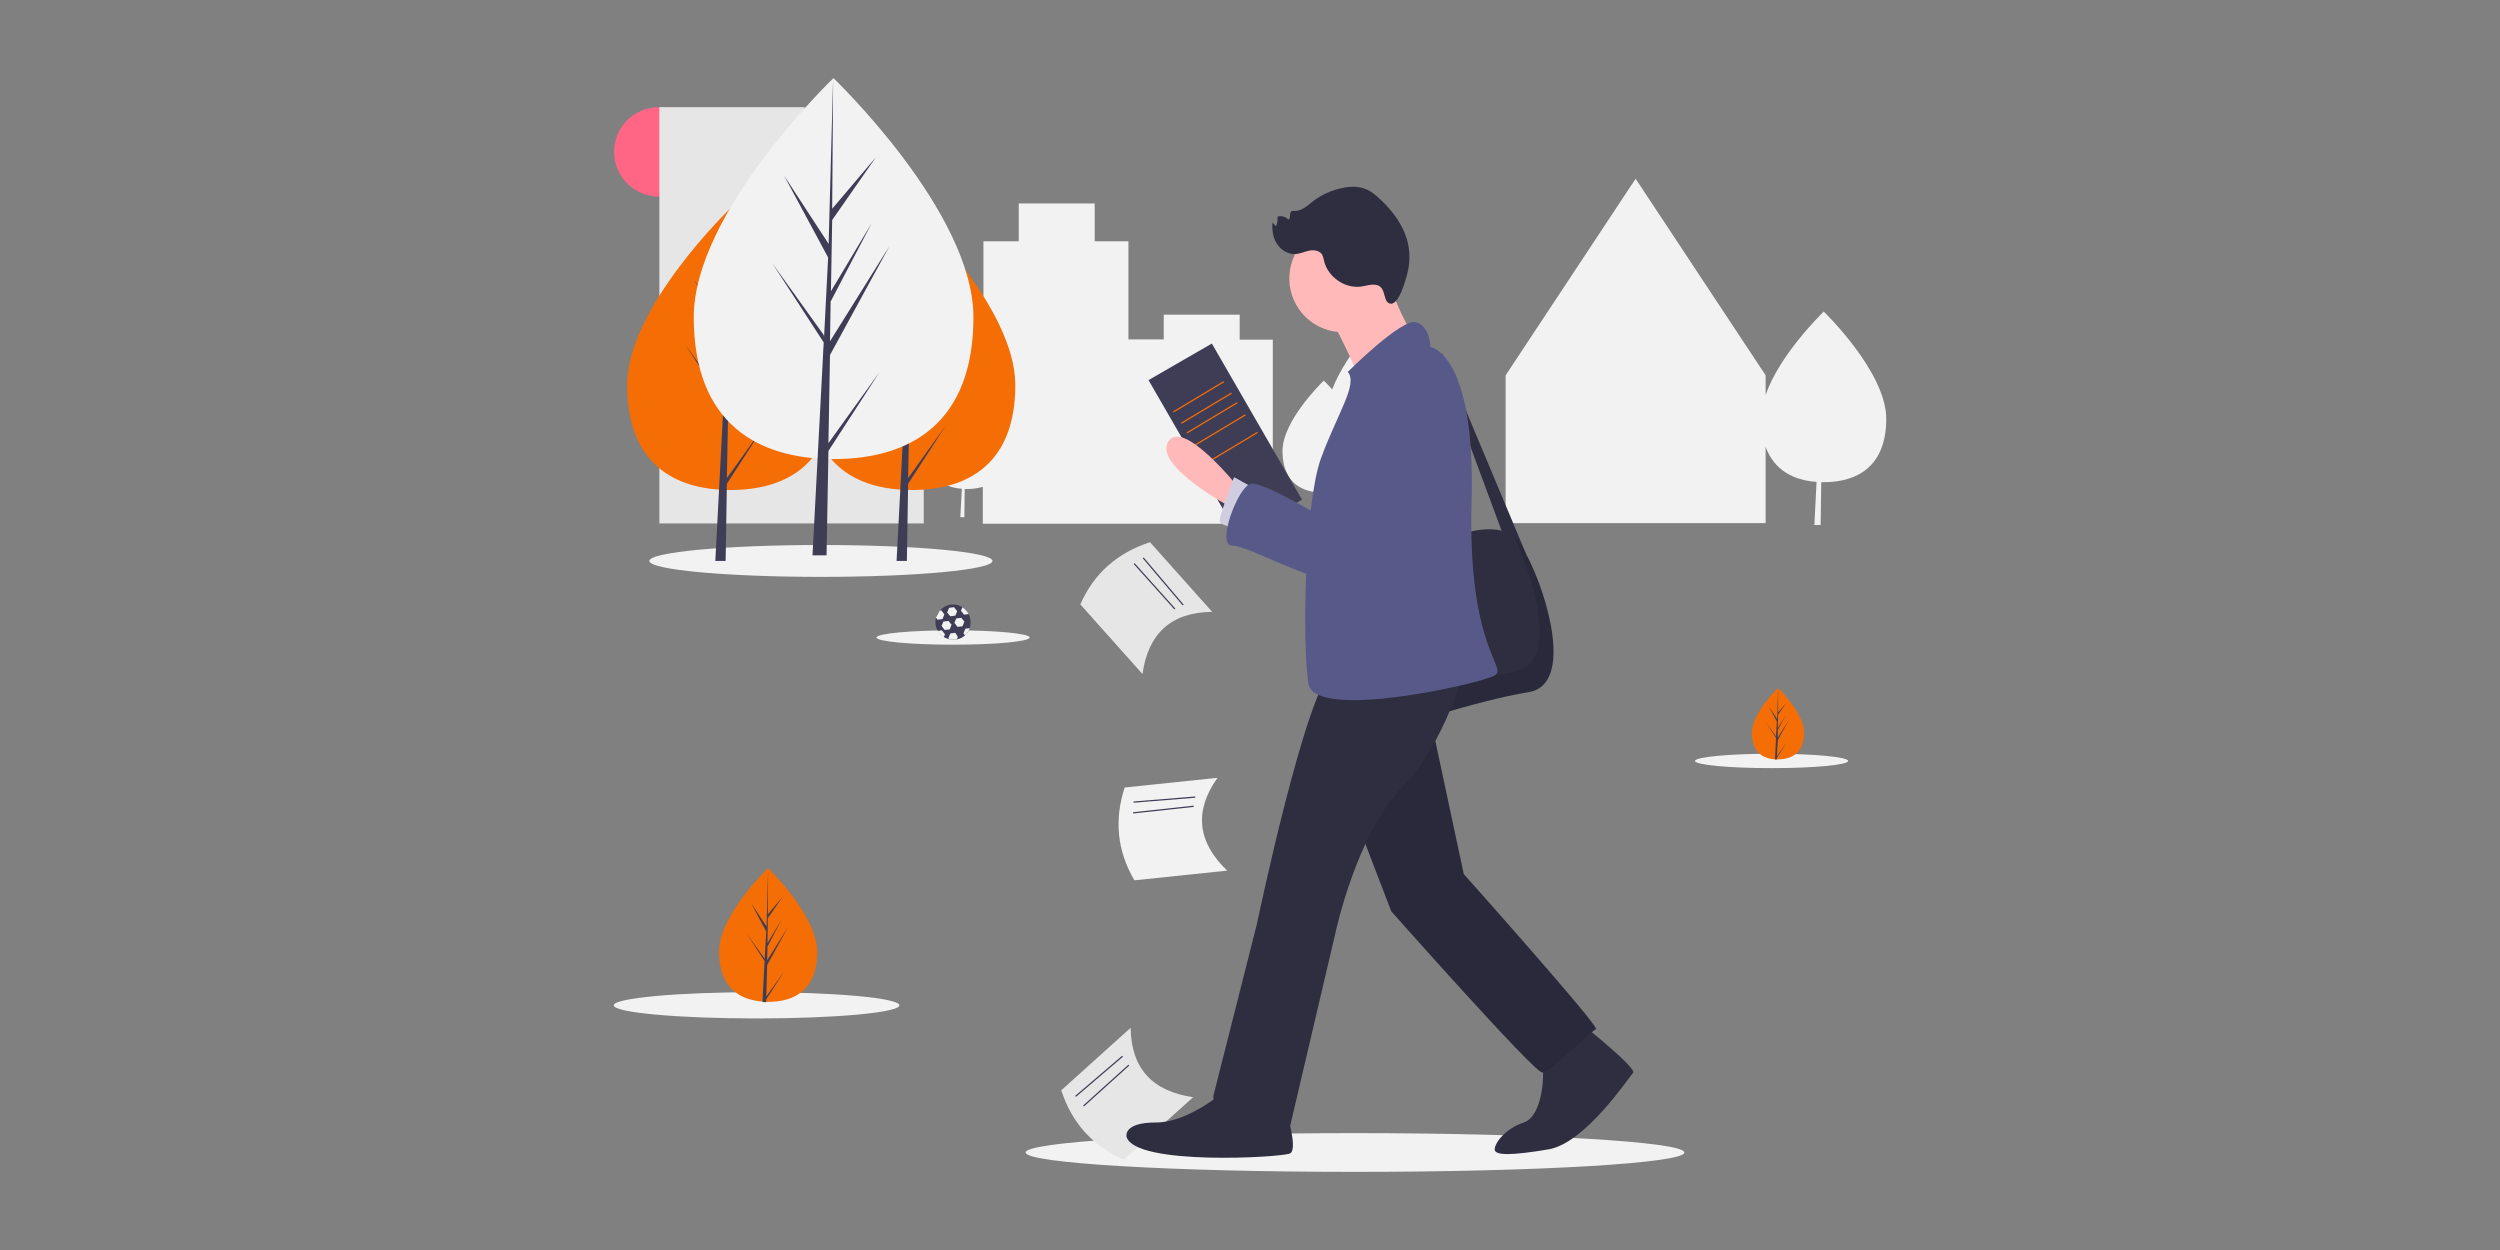<?xml version="1.0" encoding="UTF-8"?> <!-- Generator: Adobe Illustrator 25.4.1, SVG Export Plug-In . SVG Version: 6.00 Build 0) --> <svg xmlns="http://www.w3.org/2000/svg" xmlns:xlink="http://www.w3.org/1999/xlink" version="1.1" id="a07b0c17-3700-4c07-9cd3-d5e614437a2a" x="0px" y="0px" viewBox="0 0 800 400" style="enable-background:new 0 0 800 400;" xml:space="preserve"><rect x="0" y="0" width="800" height="400" fill="#808080" stroke="none"/> <style type="text/css"> .st0{fill:#FF6584;} .st1{fill:#E6E6E6;} .st2{fill:#F2F2F2;} .st3{fill:#F56D05;} .st4{fill:#3F3D56;} .st5{fill:#2F2E41;} .st6{fill:#FFB9B9;} .st7{fill:#D0CDE1;} .st8{opacity:0.1;enable-background:new ;} .st9{fill:#575A89;} </style> <g> <circle class="st0" cx="210.8" cy="48.6" r="14.3"></circle> <polygon class="st1" points="283.5,113.7 283.5,108 261.8,108 261.8,113.7 257.5,113.7 257.5,34.3 211,34.3 211,167.5 249.2,167.5 257.5,167.5 295.6,167.5 295.6,113.7 "></polygon> <path class="st2" d="M444.4,99.2C444.4,99.2,444.3,99.2,444.4,99.2L444.4,99.2L444.4,99.2c-1.2,1.1-13.4,13.2-18.1,25.4 c-1.6-1.8-2.7-2.8-2.7-2.8s0,0-0.1,0.1l0-0.1l0,0.1c-0.9,0.9-13.1,12.9-13.1,22.4c0,9.2,5.1,12.8,11.6,13.3l-0.5,9.1h1.3l0.1-9 c0.2,0,0.3,0,0.5,0c4.8,0,9-1.5,11.3-5.5c2.3,0.9,4.7,1.4,7.2,1.6l-0.7,13.8h2l0.2-13.7c0.3,0,0.5,0,0.8,0c11,0,20-5.3,20-20.3 S444.4,99.2,444.4,99.2z"></path> <path class="st2" d="M396.7,108.6v-7.9h-24.3v7.9h-11.3V77.2h-10.8V65.1H326v12.1h-11.3v49.2c-1.6-2-3.4-4-5.3-5.8c0,0,0,0-0.1,0.1 l0-0.1l0,0.1c-0.9,0.9-13.1,12.9-13.1,22.4c0,9.2,5.1,12.8,11.6,13.3l-0.5,9.1h1.3l0.1-9c0.2,0,0.3,0,0.5,0c1.8,0,3.5-0.2,5.3-0.7 v11.8h92.8v-58.9H396.7z"></path> <path class="st2" d="M583.6,99.7C583.6,99.7,583.6,99.8,583.6,99.7L583.6,99.7L583.6,99.7c-1.2,1.2-14.3,14.1-18.6,26.7v-6.3 l-41.6-62.9l-41.6,62.9v47.3H565V143c2.7,7.4,8.9,10.7,16.3,11.2l-0.7,13.8h2l0.2-13.7c0.3,0,0.5,0,0.8,0c11,0,20-5.3,20-20.3 S583.6,99.7,583.6,99.7z"></path> <ellipse class="st2" cx="262.7" cy="179.5" rx="54.9" ry="5.1"></ellipse> <ellipse class="st2" cx="566.9" cy="243.5" rx="24.5" ry="2.3"></ellipse> <ellipse class="st2" cx="305" cy="204" rx="24.5" ry="2.3"></ellipse> <path class="st3" d="M577.3,234.5c0,6.3-3.8,8.5-8.4,8.5c-0.1,0-0.2,0-0.3,0c-0.2,0-0.4,0-0.6,0c-4.2-0.3-7.4-2.6-7.4-8.5 c0-6.1,7.8-13.8,8.4-14.3l0,0c0,0,0,0,0,0S577.3,228.1,577.3,234.5z"></path> <path class="st4" d="M568.6,242l3.1-4.3l-3.1,4.8l0,0.5c-0.2,0-0.4,0-0.6,0l0.3-6.3l0,0l0,0l0-0.6l-3.1-4.8l3.1,4.3l0,0.1l0.3-4.8 l-2.6-4.9l2.7,4.1l0.3-9.9l0,0v0l0,7.8l2.6-3.1l-2.6,3.8l-0.1,4.3l2.5-4.1l-2.5,4.7l0,2.4l3.6-5.7l-3.6,6.5L568.6,242z"></path> <ellipse class="st2" cx="242.1" cy="321.7" rx="45.7" ry="4.2"></ellipse> <path class="st3" d="M261.5,304.7c0,11.8-7,15.9-15.7,15.9c-0.2,0-0.4,0-0.6,0c-0.4,0-0.8,0-1.2-0.1c-7.8-0.6-13.9-4.9-13.9-15.9 c0-11.4,14.5-25.7,15.6-26.7l0,0c0,0,0.1-0.1,0.1-0.1S261.5,292.9,261.5,304.7z"></path> <path class="st4" d="M245.2,318.9l5.7-8l-5.7,8.9l0,0.9c-0.4,0-0.8,0-1.2-0.1l0.6-11.8l0-0.1l0,0l0.1-1.1l-5.8-8.9l5.8,8.1l0,0.2 l0.5-8.9l-4.9-9.2l5,7.6l0.5-18.5l0-0.1v0.1l-0.1,14.6l4.9-5.8l-4.9,7l-0.1,8l4.6-7.7l-4.6,8.8l-0.1,4.4l6.7-10.7l-6.7,12.2 L245.2,318.9z"></path> <path class="st3" d="M324.9,123.2c0,24.9-14.8,33.6-33.1,33.6s-33.1-8.7-33.1-33.6s33.1-56.6,33.1-56.6S324.9,98.3,324.9,123.2z"></path> <polygon class="st4" points="290.6,153 291,132.1 305.1,106.3 291,128.8 291.2,119.5 300.9,100.8 291.2,117 291.2,117 291.5,100.1 301.9,85.3 291.5,97.5 291.7,66.6 290.6,107.5 290.7,105.8 280.1,89.6 290.5,109 289.6,127.9 289.5,127.4 277.3,110.3 289.5,129.1 289.4,131.5 289.3,131.5 289.4,131.7 286.9,179.5 290.2,179.5 290.6,154.8 302.7,136.1 "></polygon> <path class="st3" d="M266.9,123.2c0,24.9-14.8,33.6-33.1,33.6s-33.1-8.7-33.1-33.6s33.1-56.6,33.1-56.6S266.9,98.3,266.9,123.2z"></path> <polygon class="st4" points="232.6,153 233,132.1 247.1,106.3 233,128.8 233.2,119.5 242.9,100.8 233.2,117 233.2,117 233.5,100.1 243.9,85.3 233.5,97.5 233.7,66.6 232.6,107.5 232.7,105.8 222.1,89.6 232.5,109 231.6,127.9 231.5,127.4 219.3,110.3 231.5,129.1 231.4,131.5 231.3,131.5 231.4,131.7 228.9,179.5 232.2,179.5 232.6,154.8 244.7,136.1 "></polygon> <path class="st2" d="M311.5,101.5c0,33.7-20,45.4-44.7,45.4S222,135.2,222,101.5S266.7,25,266.7,25S311.5,67.8,311.5,101.5z"></path> <polygon class="st4" points="265.1,141.8 265.6,113.6 284.6,78.8 265.6,109.2 265.8,96.5 279,71.3 265.9,93.2 265.9,93.2 266.3,70.4 280.3,50.3 266.3,66.8 266.6,25 265.1,80.3 265.2,78.1 250.9,56.2 265,82.4 263.7,107.9 263.6,107.2 247.1,84.2 263.6,109.6 263.4,112.8 263.4,112.8 263.4,113.1 260,177.7 264.5,177.7 265.1,144.3 281.5,119 "></polygon> <path class="st4" d="M310.6,199.1c0,0.6-0.1,1.3-0.3,1.9c-0.3,0.9-0.8,1.7-1.5,2.3c-0.7,0.7-1.6,1.1-2.6,1.3 c-0.4,0.1-0.8,0.1-1.2,0.1c-1,0-2-0.3-2.9-0.8c-0.8-0.5-1.5-1.2-2-2c-1.6-2.7-0.6-6.1,2.1-7.7s6.1-0.6,7.7,2.1 C310.3,197.2,310.6,198.1,310.6,199.1L310.6,199.1z"></path> <polygon class="st2" points="300.7,195.4 301.2,195.3 302.2,196.6 301.6,198.1 300,198.3 299.5,197.6 "></polygon> <polygon class="st2" points="303.9,201.4 302.3,201.6 301.3,200.3 301.9,198.9 303.5,198.7 304.5,199.9 "></polygon> <path class="st2" d="M302.4,203l-0.4,0.9c-0.8-0.5-1.5-1.2-2-2l1.4-0.2L302.4,203z"></path> <polygon class="st2" points="305.7,197 304.1,197.2 303.1,196 303.7,194.5 305.3,194.3 306.3,195.6 "></polygon> <polygon class="st2" points="308,200.4 306.4,200.6 305.4,199.3 306,197.9 307.6,197.7 308.6,198.9 "></polygon> <path class="st2" d="M306.5,203.8l-0.3,0.8c-0.4,0.1-0.8,0.1-1.2,0.1c-0.4,0-0.8,0-1.2-0.1l-0.3-0.4l0.6-1.5l1.6-0.2L306.5,203.8z"></path> <path class="st2" d="M310,196.5l-1.5,0.2l-1-1.3l0.5-1.1C308.8,194.9,309.5,195.6,310,196.5z"></path> <path class="st2" d="M310.3,201c-0.3,0.9-0.8,1.7-1.5,2.3l-0.5-0.6l0.6-1.5L310.3,201z"></path> <ellipse class="st2" cx="433.6" cy="368.8" rx="105.4" ry="6.2"></ellipse> <path class="st1" d="M381.8,351.1l-22.2,20c-10-4.4-16.6-11.8-20-22.2l22.2-20C362,342,368.8,349.2,381.8,351.1z"></path> <rect x="342.1" y="344.2" transform="matrix(0.76 -0.649 0.649 0.76 -139.336 311.116)" class="st4" width="19.8" height="0.4"></rect> <rect x="344" y="347" transform="matrix(0.743 -0.67 0.67 0.743 -141.475 326.417)" class="st4" width="19.5" height="0.4"></rect> <path class="st2" d="M392.7,278.6l-29.7,3.1c-5.5-9.4-6.5-19.3-3.1-29.7l29.7-3.1C382,259.6,383.2,269.5,392.7,278.6z"></path> <rect x="362.6" y="255.6" transform="matrix(0.997 -8.091706e-02 8.091706e-02 0.997 -19.476 30.98)" class="st4" width="19.8" height="0.4"></rect> <rect x="362.6" y="258.9" transform="matrix(0.994 -0.108 0.108 0.994 -25.809 41.731)" class="st4" width="19.5" height="0.4"></rect> <path class="st1" d="M365.6,215.7l-19.9-22.3c4.4-10,11.9-16.5,22.3-19.9l19.9,22.3C374.8,195.9,367.4,202.7,365.6,215.7z"></path> <rect x="372.1" y="176" transform="matrix(0.763 -0.646 0.646 0.763 -31.936 284.727)" class="st4" width="0.4" height="19.8"></rect> <rect x="369.3" y="177.9" transform="matrix(0.745 -0.667 0.667 0.745 -30.993 294.276)" class="st4" width="0.4" height="19.5"></rect> <rect x="380.4" y="111.9" transform="matrix(0.866 -0.5 0.5 0.866 -17.852 214.929)" class="st4" width="23.4" height="57.7"></rect> <rect x="374.1" y="126.8" transform="matrix(0.858 -0.514 0.514 0.858 -10.781 215.141)" class="st3" width="18.8" height="0.4"></rect> <rect x="376.6" y="130.4" transform="matrix(0.858 -0.514 0.514 0.858 -12.258 216.97)" class="st3" width="18.8" height="0.4"></rect> <rect x="378.4" y="133.5" transform="matrix(0.858 -0.514 0.514 0.858 -13.572 218.294)" class="st3" width="18.8" height="0.4"></rect> <rect x="381" y="137.4" transform="matrix(0.858 -0.514 0.514 0.858 -15.208 220.186)" class="st3" width="18.8" height="0.4"></rect> <rect x="384.9" y="143" transform="matrix(0.858 -0.514 0.514 0.858 -17.551 222.994)" class="st3" width="18.8" height="0.4"></rect> <path class="st5" d="M461.4,173.2c0,0,11.2-5.4,19.1-3.4l-19.1-51.5V113l27,64.4l0,0c6.8,12.7,15.3,41.8,0.7,44.1 c-16.5,2.6-46.3,12.6-46.3,12.6l-6.6-57.6L461.4,173.2z"></path> <path class="st6" d="M396.3,156c0,0-17.9-22.5-22.5-14.6c-4.6,7.9,20.8,21.3,20.8,21.3L396.3,156z"></path> <path class="st7" d="M402.2,156.7l-7.3-4c0,0-4.6,11.9-4.6,13.9s7.3,2.6,7.3,2.6L402.2,156.7z"></path> <ellipse transform="matrix(0.173 -0.985 0.985 0.173 267.526 497.225)" class="st6" cx="430" cy="89.2" rx="17.2" ry="17.2"></ellipse> <path class="st6" d="M443.2,87.2c0,0,7.3,21.8,12.6,23.2c5.3,1.3-20.5,11.2-20.5,11.2s-7.9-18.5-11.9-23.2 C419.4,93.9,443.2,87.2,443.2,87.2z"></path> <path class="st8" d="M484.6,214.9c14.3-2.3,6.4-30.1-0.3-43.3c0.6,0.5,1.1,1,1.6,1.6c6.6,8.6,19.8,45.6,3.3,48.3 c-16.5,2.6-46.3,12.6-46.3,12.6l-0.9-7.8C450.5,223.5,471.6,217,484.6,214.9z"></path> <path class="st5" d="M507.4,328.7c0,0,16.5,13.2,15.2,14.6c-1.3,1.3-15.2,22.5-27.1,24.5s-17.2,2-17.2,0s3.3-6.6,9.3-8.6 s6.6-15.2,6-17.9S507.4,328.7,507.4,328.7z"></path> <path class="st5" d="M457.8,230.1l10.6,49.6c0,0,43.7,49,42.3,49.6s-14.6,13.9-17.2,13.9s-48.3-51.6-48.3-51.6l-16.5-43 L457.8,230.1z"></path> <path class="st8" d="M457.8,230.1l10.6,49.6c0,0,43.7,49,42.3,49.6s-14.6,13.9-17.2,13.9s-48.3-51.6-48.3-51.6l-16.5-43 L457.8,230.1z"></path> <path class="st5" d="M468.4,214.3c0,0-5.3,22.5-19.8,37.7c-14.6,15.2-21.2,46.3-21.2,46.3l-14.6,62.2c0,0-25.8-3.3-24.5-9.9 l13.9-54.9c0,0,15.9-76.1,24.5-81.4C435.3,209,468.4,214.3,468.4,214.3z"></path> <path class="st5" d="M411.5,355.2c0,0,4,12.6,1.3,13.9c-2.6,1.3-49.6,4-52.3-5.3c0,0-1.3-4.6,9.3-4.6s21.8-9.9,21.8-9.9 L411.5,355.2z"></path> <path class="st9" d="M431.3,119c0,0,17.2-17.2,21.8-15.9s4.6,7.9,4.6,7.9s14.6,2,13.2,49.6c-1.3,47.6,11.9,52.9,7.3,55.6 c-4.6,2.6-57.6,14.6-59.5,2.6c-2-11.9-1.3-57.6,4-72.1C428,132.2,434.6,123,431.3,119z"></path> <path class="st9" d="M453.2,123c0,0,19.8,9.3,8.6,27.1c-11.2,17.9-19.8,37-31.8,36.4c-11.9-0.7-30.4-11.9-35.7-11.9 c-5.3,0,2-19.2,6-19.8c4-0.7,22.5,10.6,22.5,10.6S429.3,120.3,453.2,123z"></path> <path class="st5" d="M439.9,91.1c-1.5-0.1-2.9,0.4-4.4,0.6c-5.2,0.7-10.6-3.1-11.8-8.2c-0.1-0.7-0.3-1.3-0.6-2 c-0.8-1.3-2.6-1.6-4.1-1.3c-1.5,0.3-2.9,1-4.5,1.1c-2.4,0.1-4.6-1.3-5.9-3.3c-1.3-2-1.6-4.5-1.4-6.8l1.1,1.2c0.5-1,0.6-2.1,0.5-3.1 c1.2-0.3,2.5,0,3.4,0.9c1,0.1,0.2-1.9,1-2.5c0.3-0.3,0.8-0.2,1.2-0.2c2.1,0,3.9-1.6,5.5-2.9c2.9-2.3,6.3-3.8,9.9-4.5 c2.4-0.5,5-0.5,7.2,0.4c1.9,0.7,3.4,2.1,4.9,3.5c3.6,3.4,6.7,7.5,8.2,12.2c1.2,3.9,1.2,8,0.1,11.9c-0.6,2-2.4,8.9-5,9.1 C442.1,97.1,444.1,91.4,439.9,91.1z"></path> </g> </svg> 